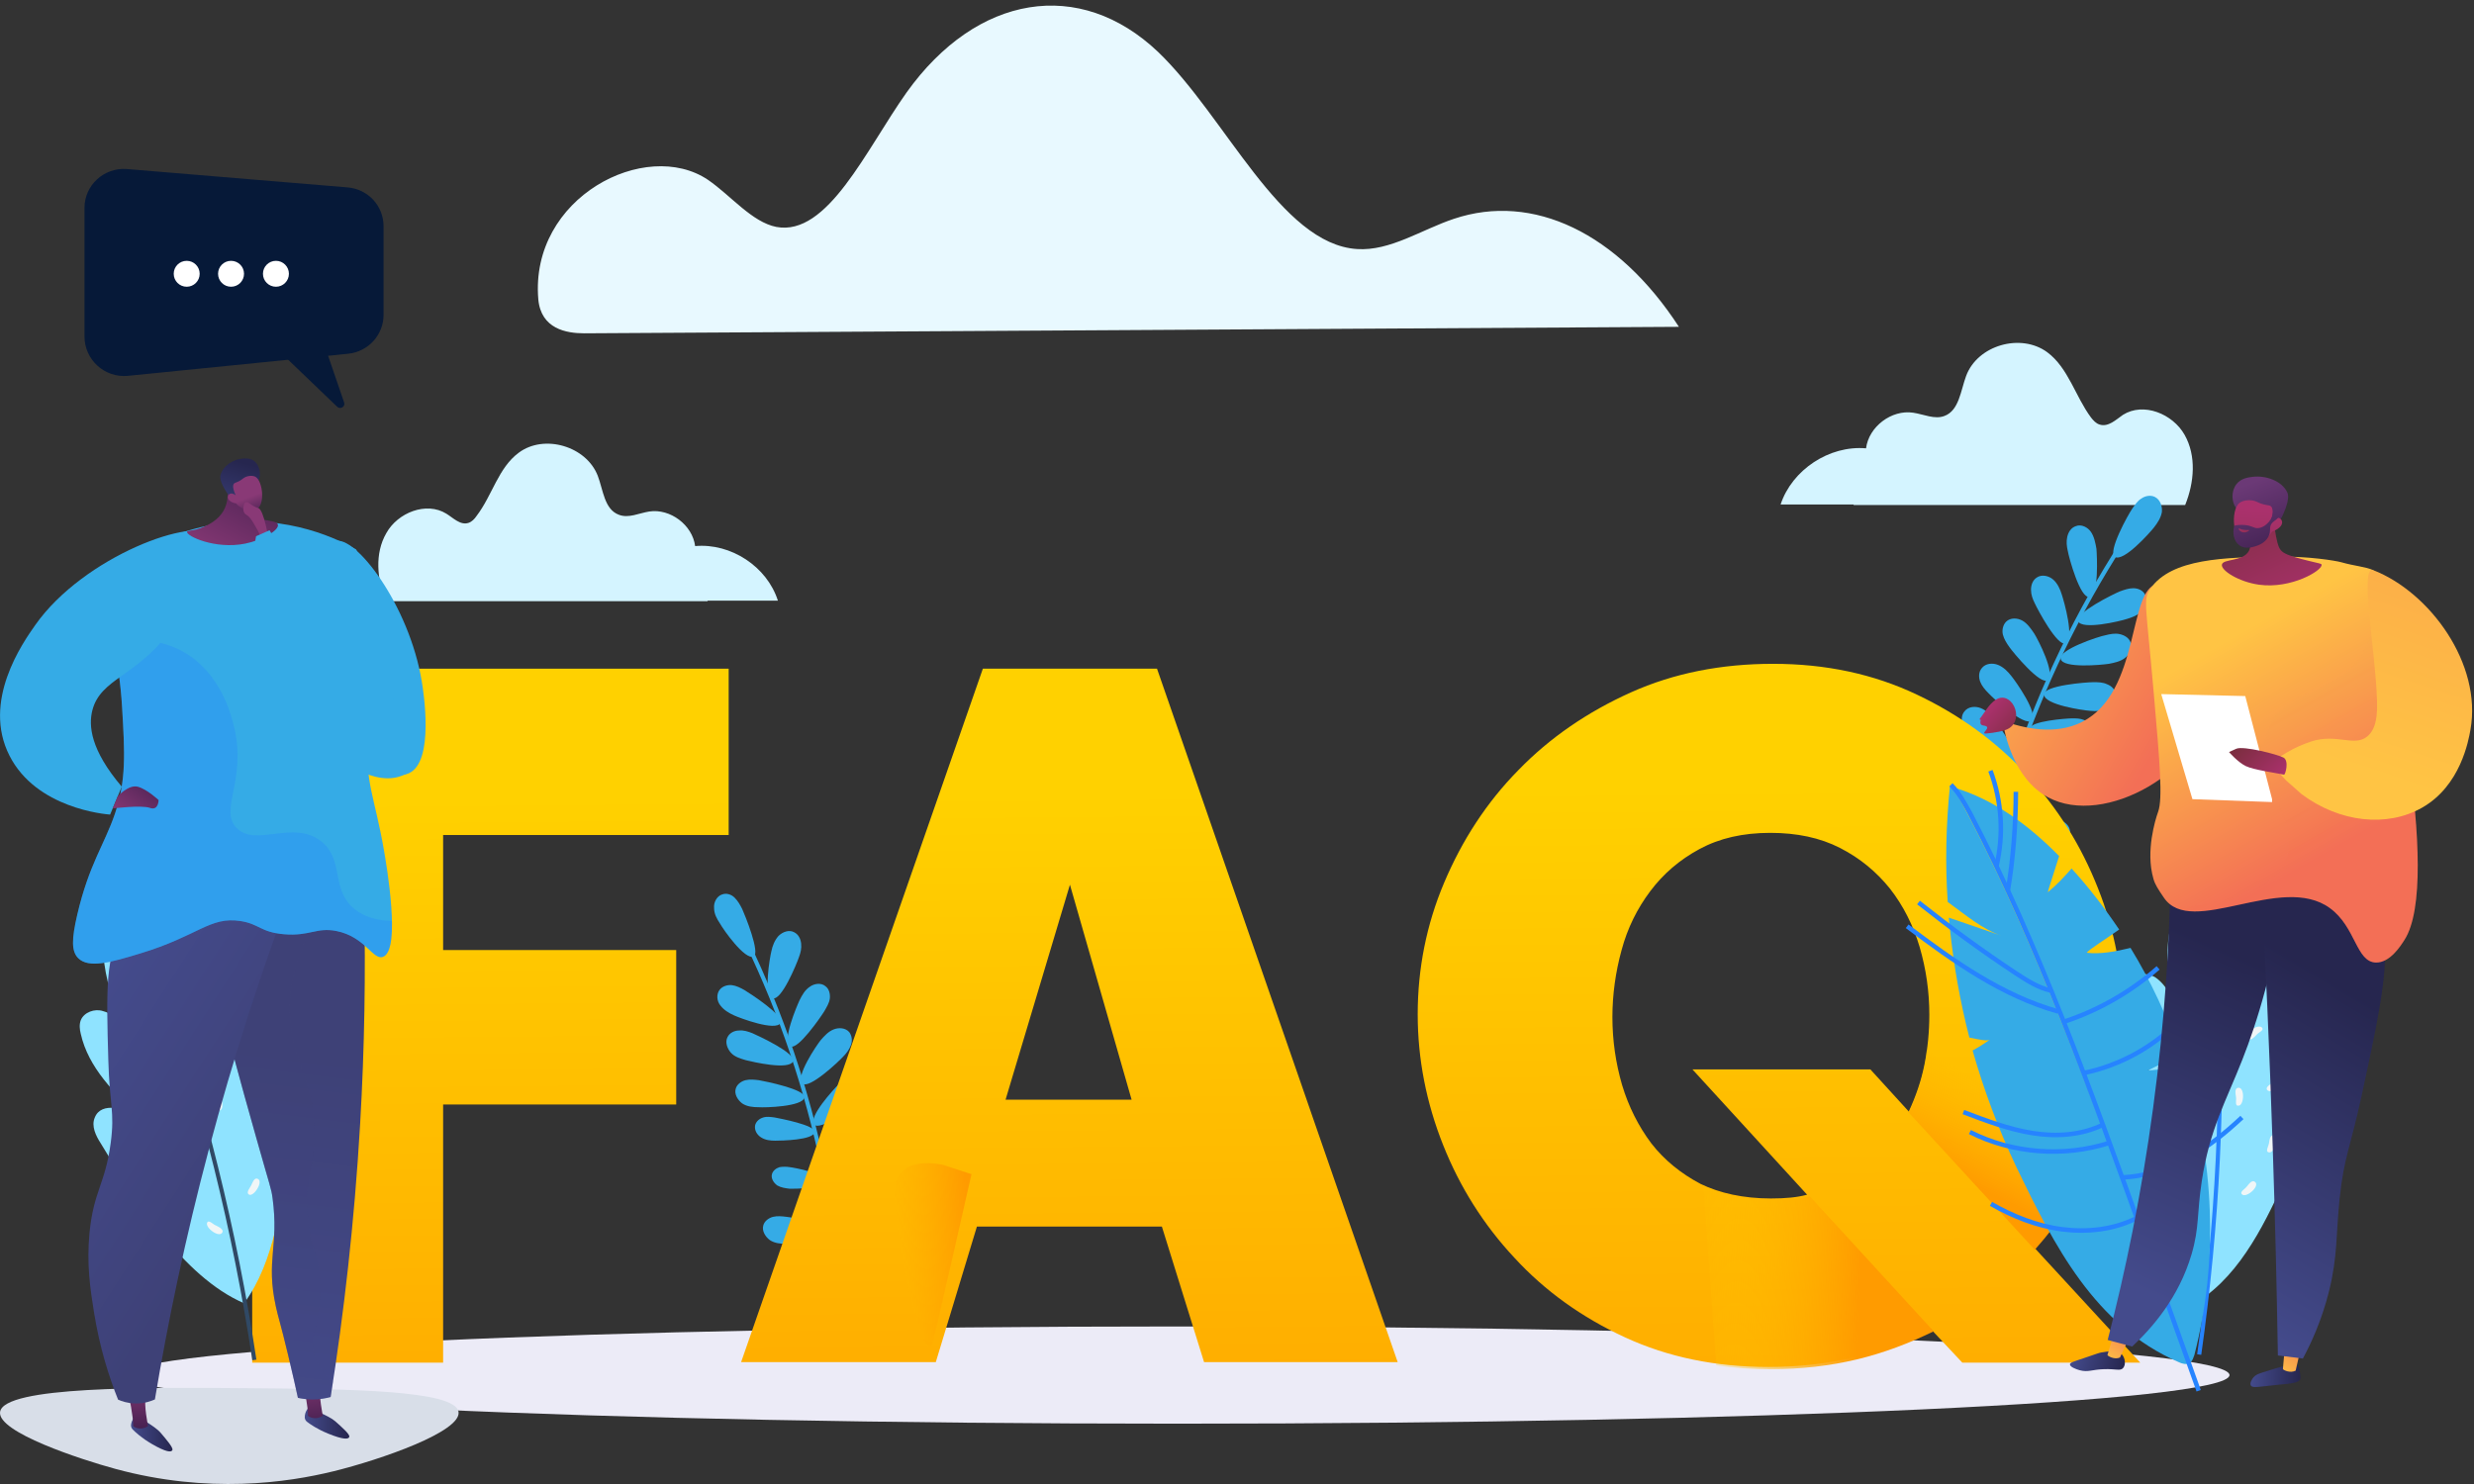<svg width="410" height="246" viewBox="0 0 410 246" fill="none" xmlns="http://www.w3.org/2000/svg">
<rect x="0" y="0" width="410" height="246" fill="#333333" stroke="none"/>
<path d="M307.187 83.72H362.13C363.653 79.96 364.012 75.573 362.04 72.082C360.068 68.591 355.228 66.621 351.822 68.77C350.657 69.575 349.402 70.829 347.968 70.381C347.341 70.202 346.893 69.665 346.534 69.217C343.935 65.726 342.77 60.981 339.274 58.385C334.882 55.162 327.712 57.221 325.83 62.324C324.933 64.741 324.665 68.053 322.245 68.949C320.631 69.575 318.839 68.68 317.046 68.412C313.461 67.874 309.696 70.739 309.248 74.32C303.154 73.783 296.969 77.901 295.087 83.63H307.187V83.72Z" fill="#D4F4FF"/>
<path d="M117.263 99.655H63.933C62.499 96.074 62.051 91.777 64.023 88.375C65.905 84.973 70.655 83.093 73.972 85.152C75.137 85.869 76.302 87.122 77.647 86.674C78.184 86.495 78.632 86.048 78.991 85.51C81.59 82.109 82.576 77.543 85.982 75.036C90.195 71.903 97.186 73.962 99.068 78.886C99.964 81.213 100.143 84.436 102.563 85.332C104.177 85.958 105.88 85.063 107.583 84.794C111.078 84.257 114.753 87.032 115.201 90.524C121.117 89.987 127.122 93.926 128.914 99.566H117.263V99.655Z" fill="#D4F4FF"/>
<path d="M278.237 54.177C268.109 38.6 254.037 31.886 240.951 36.272C235.573 38.063 230.375 41.644 224.907 41.286C212.18 40.48 203.127 19.352 191.924 8.61C178.927 -3.745 161.898 -0.969 150.246 15.324C143.524 24.813 137.16 39.227 128.645 37.615C124.612 36.81 121.117 32.423 117.352 29.827C107.045 22.844 87.775 32.691 89.209 49.611C89.657 54.535 93.869 55.252 96.827 55.252L278.237 54.177Z" fill="#E8F9FF"/>
<path d="M325.83 166.35C327.981 139.314 337.034 112.815 351.733 89.987" stroke="#35ABE6" stroke-width="0.704" stroke-miterlimit="10"/>
<path d="M351.285 98.044C352.002 97.775 352.809 97.507 353.526 97.507C354.333 97.507 355.139 97.865 355.498 98.581C355.946 99.387 355.677 100.55 354.96 101.267C354.333 101.983 353.347 102.341 352.45 102.61C351.375 102.968 345.011 104.49 344.384 102.968C343.846 101.625 350.21 98.491 351.285 98.044Z" fill="#35ABE6"/>
<path d="M348.955 105.295C349.672 105.116 350.478 104.937 351.285 105.116C352.092 105.295 352.809 105.743 353.077 106.459C353.436 107.354 352.988 108.429 352.181 109.055C351.375 109.682 350.389 109.861 349.492 110.04C348.327 110.219 341.874 110.846 341.515 109.234C341.067 107.712 347.879 105.474 348.955 105.295Z" fill="#35ABE6"/>
<path d="M346.893 113.084C347.7 113.084 348.507 113.084 349.224 113.442C349.941 113.71 350.568 114.337 350.658 115.143C350.837 116.128 350.12 117.023 349.224 117.47C348.327 117.918 347.342 117.918 346.356 117.829C345.19 117.739 338.827 116.844 338.737 115.143C338.648 113.621 345.818 113.084 346.893 113.084Z" fill="#35ABE6"/>
<path d="M339.275 135.644C340.082 135.644 340.889 135.644 341.606 136.002C342.323 136.36 342.95 136.897 343.04 137.703C343.219 138.688 342.502 139.583 341.606 140.03C340.709 140.478 339.723 140.478 338.737 140.389C337.572 140.299 331.209 139.404 331.119 137.703C331.029 136.181 338.2 135.733 339.275 135.644Z" fill="#35ABE6"/>
<path d="M339.813 127.139C340.44 127.139 341.067 127.139 341.605 127.408C342.143 127.676 342.681 128.124 342.77 128.75C342.86 129.467 342.322 130.183 341.695 130.541C340.978 130.899 340.261 130.899 339.454 130.81C338.558 130.72 333.628 130.004 333.628 128.75C333.449 127.587 339.006 127.229 339.813 127.139Z" fill="#35ABE6"/>
<path d="M321.797 147.282C321.26 147.013 320.722 146.655 320.363 146.208C320.005 145.76 319.826 145.044 320.005 144.507C320.274 143.79 321.08 143.432 321.797 143.432C322.515 143.432 323.232 143.88 323.859 144.238C324.576 144.686 328.609 147.73 328.072 148.804C327.534 149.968 322.515 147.73 321.797 147.282Z" fill="#35ABE6"/>
<path d="M323.321 141.194C322.783 141.015 322.156 140.836 321.707 140.478C321.259 140.12 320.901 139.493 320.99 138.867C321.08 138.15 321.797 137.613 322.604 137.524C323.41 137.434 324.127 137.613 324.755 137.882C325.561 138.24 330.133 140.299 329.774 141.552C329.505 142.537 324.127 141.373 323.321 141.194Z" fill="#35ABE6"/>
<path d="M334.076 143.88C334.614 143.701 335.241 143.522 335.869 143.611C336.496 143.701 337.034 143.97 337.303 144.507C337.661 145.223 337.303 146.029 336.765 146.566C336.227 147.103 335.51 147.282 334.703 147.461C333.807 147.64 328.877 148.535 328.519 147.371C328.16 146.208 333.269 144.149 334.076 143.88Z" fill="#35ABE6"/>
<path d="M343.397 119.082C344.025 119.082 344.742 119.082 345.369 119.35C345.997 119.619 346.534 120.156 346.624 120.783C346.714 121.589 346.176 122.394 345.369 122.752C344.563 123.11 343.756 123.11 342.949 123.021C341.963 122.931 336.496 122.126 336.406 120.783C336.406 119.53 342.501 119.082 343.397 119.082Z" fill="#35ABE6"/>
<path d="M353.347 84.347C353.795 83.72 354.243 83.004 354.871 82.646C355.498 82.198 356.394 82.019 357.111 82.377C358.008 82.825 358.366 83.899 358.276 84.884C358.097 85.869 357.559 86.674 356.932 87.48C356.215 88.375 351.913 93.21 350.479 92.314C349.224 91.509 352.719 85.242 353.347 84.347Z" fill="#35ABE6"/>
<path d="M342.681 91.329C342.501 90.524 342.412 89.808 342.591 89.002C342.77 88.196 343.218 87.48 344.025 87.211C344.921 86.853 345.997 87.391 346.535 88.196C347.072 89.002 347.252 89.987 347.431 90.971C347.52 92.135 347.879 98.581 346.266 98.939C344.742 99.297 342.86 92.404 342.681 91.329Z" fill="#35ABE6"/>
<path d="M337.213 100.013C336.855 99.297 336.586 98.581 336.586 97.775C336.586 96.969 336.855 96.164 337.572 95.716C338.379 95.179 339.544 95.448 340.261 96.074C340.978 96.701 341.426 97.686 341.695 98.581C342.053 99.655 343.846 105.922 342.322 106.638C340.978 107.265 337.661 100.998 337.213 100.013Z" fill="#35ABE6"/>
<path d="M333.001 107.265C332.553 106.638 332.105 105.922 331.926 105.206C331.746 104.49 331.926 103.594 332.463 103.057C333.18 102.341 334.346 102.43 335.152 102.878C335.959 103.326 336.586 104.221 337.124 105.027C337.752 106.011 340.709 111.741 339.365 112.726C338.2 113.71 333.629 108.16 333.001 107.265Z" fill="#35ABE6"/>
<path d="M329.505 114.874C328.968 114.337 328.43 113.71 328.161 112.994C327.892 112.278 327.892 111.383 328.43 110.756C329.057 109.95 330.222 109.861 331.119 110.219C332.015 110.577 332.732 111.293 333.359 112.099C334.077 112.994 337.841 118.276 336.676 119.44C335.511 120.514 330.222 115.68 329.505 114.874Z" fill="#35ABE6"/>
<path d="M326.637 122.036C326.099 121.499 325.562 120.872 325.293 120.156C325.024 119.44 325.024 118.545 325.562 117.918C326.189 117.112 327.354 117.023 328.251 117.381C329.147 117.739 329.864 118.455 330.491 119.261C331.208 120.156 334.973 125.438 333.808 126.602C332.732 127.676 327.444 122.842 326.637 122.036Z" fill="#35ABE6"/>
<path d="M324.844 128.661C324.307 128.124 323.769 127.497 323.5 126.781C323.231 126.065 323.231 125.17 323.769 124.543C324.396 123.737 325.561 123.648 326.458 124.006C327.354 124.364 328.071 125.08 328.698 125.886C329.415 126.781 333.18 132.063 332.015 133.227C330.849 134.211 325.651 129.377 324.844 128.661Z" fill="#35ABE6"/>
<path d="M322.693 136.002C321.976 135.823 321.17 135.554 320.542 135.107C319.915 134.659 319.467 133.853 319.556 133.137C319.646 132.152 320.542 131.436 321.528 131.257C322.514 131.078 323.5 131.347 324.396 131.615C325.472 131.973 331.477 134.48 331.119 136.091C330.76 137.434 323.769 136.181 322.693 136.002Z" fill="#35ABE6"/>
<path d="M139.581 232.688C140.747 206.457 135.19 179.869 123.807 156.234" stroke="#35ABE6" stroke-width="0.681" stroke-miterlimit="10"/>
<path d="M123.358 164.112C122.73 163.754 122.013 163.396 121.296 163.307C120.579 163.217 119.683 163.486 119.235 164.112C118.697 164.829 118.787 165.992 119.414 166.709C119.952 167.425 120.848 167.962 121.655 168.32C122.641 168.768 128.556 171.006 129.363 169.573C130.08 168.41 124.254 164.65 123.358 164.112Z" fill="#35ABE6"/>
<path d="M124.702 171.274C123.985 171.006 123.268 170.737 122.461 170.827C121.744 170.827 120.938 171.185 120.579 171.901C120.131 172.707 120.49 173.781 121.117 174.497C121.744 175.213 122.73 175.482 123.627 175.75C124.702 176.019 130.797 177.451 131.424 175.93C131.962 174.587 125.688 171.722 124.702 171.274Z" fill="#35ABE6"/>
<path d="M125.778 179.063C125.061 178.973 124.254 178.884 123.537 179.063C122.82 179.242 122.103 179.779 121.924 180.495C121.655 181.39 122.282 182.375 122.999 182.912C123.806 183.45 124.792 183.539 125.688 183.539C126.764 183.629 133.038 183.45 133.307 181.928C133.576 180.585 126.764 179.242 125.778 179.063Z" fill="#35ABE6"/>
<path d="M130.349 201.712C129.632 201.623 128.826 201.533 128.109 201.712C127.391 201.891 126.674 202.429 126.495 203.145C126.226 204.04 126.854 205.025 127.571 205.562C128.377 206.099 129.363 206.189 130.26 206.189C131.335 206.278 137.609 206.099 137.878 204.577C138.237 203.145 131.425 201.802 130.349 201.712Z" fill="#35ABE6"/>
<path d="M130.887 193.476C130.349 193.387 129.722 193.387 129.184 193.476C128.647 193.655 128.109 194.013 127.929 194.64C127.75 195.356 128.198 196.072 128.826 196.52C129.453 196.878 130.17 196.968 130.887 197.057C131.784 197.057 136.624 197.057 136.803 195.804C136.892 194.55 131.694 193.566 130.887 193.476Z" fill="#35ABE6"/>
<path d="M145.766 214.872C146.303 214.693 146.841 214.425 147.289 213.977C147.737 213.53 148.006 212.992 147.827 212.366C147.648 211.65 146.931 211.202 146.214 211.112C145.497 211.023 144.78 211.381 144.152 211.65C143.346 212.008 139.133 214.425 139.581 215.589C139.94 216.752 144.959 215.23 145.766 214.872Z" fill="#35ABE6"/>
<path d="M144.959 208.785C145.497 208.695 146.124 208.606 146.572 208.248C147.02 207.979 147.468 207.442 147.468 206.815C147.468 206.099 146.841 205.472 146.124 205.293C145.407 205.114 144.69 205.204 143.973 205.383C143.166 205.562 138.505 207.084 138.685 208.248C138.864 209.411 144.242 208.964 144.959 208.785Z" fill="#35ABE6"/>
<path d="M134.382 210.128C133.845 209.859 133.307 209.68 132.769 209.59C132.231 209.501 131.604 209.77 131.245 210.307C130.887 210.933 131.066 211.739 131.514 212.366C131.962 212.903 132.679 213.261 133.307 213.53C134.114 213.798 138.774 215.23 139.312 214.156C139.76 213.082 135.189 210.486 134.382 210.128Z" fill="#35ABE6"/>
<path d="M128.378 185.24C127.75 185.15 127.033 185.061 126.495 185.24C125.868 185.419 125.33 185.867 125.151 186.493C124.972 187.299 125.42 188.105 126.137 188.552C126.854 189 127.66 189.09 128.467 189.09C129.453 189.09 134.831 189 135.01 187.657C135.1 186.493 129.274 185.419 128.378 185.24Z" fill="#35ABE6"/>
<path d="M123 150.684C122.641 149.968 122.282 149.341 121.745 148.804C121.207 148.267 120.4 147.998 119.683 148.267C118.787 148.535 118.249 149.61 118.339 150.505C118.339 151.49 118.787 152.295 119.325 153.101C119.862 154.086 123.448 159.189 124.882 158.562C126.047 158.025 123.448 151.669 123 150.684Z" fill="#35ABE6"/>
<path d="M132.41 158.651C132.679 157.935 132.859 157.219 132.769 156.413C132.679 155.608 132.321 154.891 131.604 154.533C130.797 154.086 129.722 154.444 129.004 155.16C128.377 155.876 128.019 156.771 127.839 157.667C127.57 158.741 126.495 164.918 128.019 165.455C129.453 166.082 132.052 159.726 132.41 158.651Z" fill="#35ABE6"/>
<path d="M136.624 167.604C136.982 166.977 137.43 166.261 137.52 165.545C137.609 164.829 137.43 163.933 136.803 163.486C136.086 162.859 134.921 163.038 134.204 163.575C133.397 164.112 132.949 164.918 132.501 165.813C132.052 166.798 129.543 172.617 130.977 173.423C132.142 174.229 136.086 168.499 136.624 167.604Z" fill="#35ABE6"/>
<path d="M139.76 175.124C140.298 174.587 140.746 173.96 141.015 173.244C141.284 172.528 141.195 171.722 140.746 171.095C140.119 170.379 139.043 170.29 138.147 170.648C137.251 171.006 136.623 171.722 135.996 172.438C135.279 173.333 131.783 178.526 132.949 179.6C134.024 180.674 139.043 175.93 139.76 175.124Z" fill="#35ABE6"/>
<path d="M142.27 182.912C142.897 182.465 143.435 181.928 143.793 181.211C144.152 180.495 144.242 179.69 143.793 179.063C143.345 178.257 142.18 177.989 141.284 178.257C140.387 178.526 139.581 179.152 138.953 179.779C138.147 180.585 133.934 185.15 134.92 186.404C135.816 187.568 141.373 183.539 142.27 182.912Z" fill="#35ABE6"/>
<path d="M144.063 190.074C144.69 189.627 145.228 189.09 145.586 188.373C145.945 187.657 146.035 186.851 145.586 186.225C145.138 185.419 143.973 185.15 143.077 185.419C142.18 185.688 141.374 186.314 140.746 186.941C139.94 187.747 135.727 192.312 136.713 193.566C137.609 194.73 143.256 190.79 144.063 190.074Z" fill="#35ABE6"/>
<path d="M145.048 196.61C145.675 196.162 146.213 195.625 146.572 194.909C146.93 194.282 147.02 193.387 146.572 192.76C146.124 191.954 144.958 191.686 144.062 191.954C143.166 192.223 142.359 192.85 141.732 193.476C140.925 194.282 136.712 198.848 137.698 200.101C138.595 201.265 144.241 197.236 145.048 196.61Z" fill="#35ABE6"/>
<path d="M146.303 203.95C147.02 203.861 147.826 203.771 148.454 203.324C149.081 202.966 149.619 202.25 149.619 201.533C149.619 200.549 148.812 199.743 147.916 199.474C147.02 199.206 146.034 199.295 145.138 199.474C144.062 199.743 137.967 201.354 138.146 202.966C138.326 204.398 145.227 204.04 146.303 203.95Z" fill="#35ABE6"/>
<path d="M195.151 236C291.43 236 369.48 232.393 369.48 227.943C369.48 223.493 291.43 219.886 195.151 219.886C98.872 219.886 20.822 223.493 20.822 227.943C20.822 232.393 98.872 236 195.151 236Z" fill="#ECEBF7"/>
<path d="M41.795 225.884V110.846H120.758V138.419H73.434V157.488H112.064V183.091H73.434V225.884H41.795Z" fill="url(#paint0_linear)"/>
<path d="M162.884 110.846H191.744L231.629 225.794H199.542L192.551 203.324H161.898L155.086 225.794H122.819L162.884 110.846ZM187.532 182.286L177.314 146.655L166.648 182.286H187.532Z" fill="url(#paint1_linear)"/>
<path d="M161.002 194.64C161.002 194.64 154.638 222.661 154.459 222.93C152.577 225.884 147.737 202.339 148.364 196.789C148.992 191.238 156.341 193.118 156.341 193.118L161.002 194.64Z" fill="url(#paint2_linear)"/>
<path d="M320.004 220.333C315.971 222.392 311.759 223.914 307.277 224.989C302.796 226.063 298.045 226.6 293.116 226.6C284.332 226.6 276.445 224.989 269.274 221.676C262.104 218.364 256.009 213.977 250.99 208.516C245.881 203.055 241.937 196.789 239.159 189.806C236.38 182.823 234.946 175.571 234.946 168.141C234.946 160.621 236.38 153.28 239.338 146.297C242.296 139.314 246.329 133.048 251.617 127.676C256.816 122.305 263.09 118.008 270.26 114.785C277.431 111.562 285.318 110.04 293.833 110.04C302.616 110.04 310.504 111.741 317.674 115.143C324.844 118.545 330.939 123.021 335.958 128.482C341.067 134.032 344.921 140.21 347.7 147.282C350.478 154.265 351.823 161.516 351.823 168.857C351.823 176.019 350.568 182.823 347.969 189.358C345.459 195.893 341.874 201.712 337.213 206.905L354.691 225.884H325.203L320.004 220.333ZM293.474 198.669C295.894 198.669 297.866 198.49 299.479 198.042L280.478 177.272H309.966L316.33 184.255C317.495 181.749 318.391 179.152 318.929 176.467C319.467 173.781 319.736 171.006 319.736 168.231C319.736 164.381 319.198 160.621 318.122 156.951C317.047 153.37 315.433 150.147 313.193 147.282C310.952 144.507 308.263 142.269 304.947 140.568C301.63 138.867 297.776 138.061 293.385 138.061C288.813 138.061 284.959 138.956 281.643 140.747C278.327 142.537 275.638 144.865 273.487 147.73C271.336 150.594 269.722 153.817 268.737 157.488C267.751 161.069 267.213 164.829 267.213 168.589C267.213 172.438 267.751 176.198 268.826 179.869C269.902 183.45 271.515 186.672 273.666 189.537C275.817 192.312 278.596 194.551 281.822 196.251C284.959 197.773 288.903 198.669 293.474 198.669Z" fill="url(#paint3_linear)"/>
<path d="M318.929 176.735C318.392 179.421 317.495 182.017 316.33 184.434L337.214 207.173C341.516 202.339 345.011 196.878 347.431 190.791L319.288 174.139C319.198 175.034 319.109 175.93 318.929 176.735Z" fill="url(#paint4_linear)"/>
<path d="M299.927 198.31C298.314 198.758 296.342 198.937 293.922 198.937C289.441 198.937 285.587 198.131 282.271 196.52L284.422 226.331C287.379 226.779 290.427 226.958 293.564 226.958C298.493 226.958 303.244 226.421 307.725 225.347C312.207 224.272 316.419 222.661 320.453 220.691L299.927 198.31Z" fill="url(#paint5_linear)"/>
<path d="M16.699 189.537C15.892 188.284 15.086 186.672 15.713 185.24C16.788 182.554 20.822 183.718 23.242 185.24C19.029 181.301 14.637 177.004 13.383 171.364C13.203 170.648 13.114 169.842 13.383 169.126C13.92 167.783 15.713 167.156 17.057 167.604C18.491 167.962 19.657 169.036 20.732 170.021C16.609 162.77 15.892 153.638 18.671 145.85C18.94 145.223 19.209 144.507 19.836 144.328C20.553 144.059 21.27 144.417 21.897 144.865C25.751 147.461 28.53 151.579 29.605 156.055C28.978 153.19 33.28 151.4 35.7 153.011C38.12 154.623 38.748 157.846 38.748 160.8C38.748 163.754 38.389 166.709 39.644 169.394C38.837 167.783 40.63 165.813 42.422 166.082C44.215 166.261 45.47 167.962 45.739 169.752C46.008 171.453 45.559 173.244 45.111 174.945C44.484 177.362 43.856 179.779 43.229 182.107C44.125 182.286 45.022 182.107 45.739 181.659C48.428 183.629 48.248 187.568 47.8 190.88C46.635 199.295 45.559 209.053 40.451 216.036C30.233 211.649 22.166 198.579 16.699 189.537Z" fill="#8FE3FF"/>
<path d="M30.95 163.486C30.86 162.859 30.681 161.964 31.398 161.964C32.474 161.964 32.205 165.187 31.219 164.918C30.771 164.829 31.039 163.933 30.95 163.486Z" fill="#F0F6F7"/>
<path d="M43.049 188.552C42.96 187.926 42.781 187.03 43.498 187.03C44.573 187.03 44.304 190.253 43.318 189.985C42.96 189.985 43.139 189 43.049 188.552Z" fill="#F0F6F7"/>
<path d="M40.809 178.705C41.078 178.168 41.437 177.272 42.064 177.72C42.96 178.347 40.899 180.853 40.182 180.048C39.913 179.689 40.63 179.063 40.809 178.705Z" fill="#F0F6F7"/>
<path d="M32.026 193.208C32.295 192.67 32.653 191.775 33.281 192.223C34.177 192.85 32.115 195.356 31.398 194.55C31.13 194.282 31.847 193.655 32.026 193.208Z" fill="#F0F6F7"/>
<path d="M23.959 175.034C24.497 175.303 25.303 175.75 24.855 176.288C24.138 177.093 21.718 175.034 22.614 174.318C22.973 174.05 23.511 174.855 23.959 175.034Z" fill="#F0F6F7"/>
<path d="M25.841 196.968C26.378 197.236 27.185 197.684 26.737 198.221C26.02 199.027 23.6 196.968 24.496 196.251C24.855 195.983 25.482 196.789 25.841 196.968Z" fill="#F0F6F7"/>
<path d="M24.586 157.488C24.765 158.114 25.034 159.01 24.317 159.01C23.241 159.099 23.062 155.876 24.138 156.055C24.496 156.055 24.407 157.04 24.586 157.488Z" fill="#F0F6F7"/>
<path d="M35.97 171.901C35.701 172.438 35.253 173.333 34.715 172.796C33.908 172.169 35.97 169.663 36.597 170.469C36.866 170.916 36.149 171.543 35.97 171.901Z" fill="#F0F6F7"/>
<path d="M34.983 161.785C35.163 162.411 35.431 163.307 34.714 163.307C33.639 163.396 33.46 160.173 34.535 160.352C34.894 160.442 34.804 161.427 34.983 161.785Z" fill="#F0F6F7"/>
<path d="M26.558 187.03C27.096 187.299 27.992 187.747 27.544 188.284C26.917 189.089 24.407 187.12 25.214 186.404C25.483 186.135 26.11 186.851 26.558 187.03Z" fill="#F0F6F7"/>
<path d="M24.138 165.724C24.676 165.992 25.572 166.44 25.124 166.977C24.497 167.783 21.987 165.813 22.794 165.097C23.063 164.829 23.69 165.545 24.138 165.724Z" fill="#F0F6F7"/>
<path d="M35.79 203.145C36.328 203.413 37.224 203.861 36.776 204.398C36.148 205.204 33.639 203.234 34.445 202.518C34.804 202.339 35.431 203.055 35.79 203.145Z" fill="#F0F6F7"/>
<path d="M41.615 196.52C41.884 195.983 42.153 195.088 42.781 195.446C43.677 195.983 41.884 198.669 41.167 197.952C40.809 197.594 41.436 196.878 41.615 196.52Z" fill="#F0F6F7"/>
<path d="M35.611 182.823C35.342 182.286 34.894 181.39 35.611 181.211C36.686 180.943 37.403 184.076 36.328 184.076C35.88 184.166 35.88 183.181 35.611 182.823Z" fill="#F0F6F7"/>
<path d="M26.558 162.322C33.638 182.823 38.926 203.95 42.153 225.436" stroke="#304965" stroke-width="0.683" stroke-miterlimit="10"/>
<path d="M40.987 230.119C57.882 230.262 75.448 230.421 75.99 234.053C76.478 237.309 63.114 241.959 55.304 243.881C47.646 245.765 34.527 247.687 19.104 243.489C13.444 241.951 -0.476 237.414 0.013 234.053C0.638 229.773 24.291 229.976 40.987 230.119Z" fill="#D8DEE8"/>
<path d="M51.101 233.405C51.101 233.405 50.506 233.955 50.506 234.935C50.506 235.229 50.643 235.508 50.88 235.689C51.406 236.096 52.558 236.902 54.365 237.641C56.92 238.688 57.782 238.598 57.889 238.176C57.996 237.754 56.684 236.608 55.563 235.606C54.434 234.603 51.101 233.405 51.101 233.405Z" fill="url(#paint6_linear)"/>
<path d="M50.292 229.479C50.292 229.479 51.1 233.3 51.032 234.694C51.032 234.694 52.054 235.591 53.503 234.694C53.503 234.694 52.763 231.204 53.129 229.757L50.292 229.479Z" fill="url(#paint7_linear)"/>
<path d="M22.528 234.716C22.528 234.716 21.857 235.184 21.719 236.148C21.681 236.435 21.773 236.729 21.979 236.947C22.444 237.422 23.474 238.379 25.159 239.359C27.539 240.746 28.409 240.776 28.569 240.376C28.737 239.977 27.593 238.658 26.624 237.512C25.655 236.359 22.528 234.716 22.528 234.716Z" fill="url(#paint8_linear)"/>
<path d="M21.33 231.189C21.33 231.189 22.139 235.01 22.07 236.405C22.07 236.405 23.092 237.301 24.541 236.405C24.541 236.405 23.801 232.915 24.168 231.468L21.33 231.189Z" fill="url(#paint9_linear)"/>
<path d="M60.353 149.645C60.597 161.115 60.437 173.422 59.674 186.461C58.721 202.747 56.974 217.835 54.793 231.581C54.015 231.792 52.947 231.996 51.673 231.981C50.773 231.973 49.995 231.853 49.37 231.717C49.019 230.097 48.462 227.625 47.745 224.618C46.441 219.176 46.12 218.453 45.716 216.584C44.023 208.829 46.25 206.643 45.174 198.647C44.938 196.891 44.839 197.049 42.467 188.608C39.507 178.08 38.012 172.819 37.318 168.795C35.457 157.988 34.526 152.577 37.593 149.245C41.59 144.889 50.887 145.568 60.353 149.645Z" fill="url(#paint10_linear)"/>
<path opacity="0.3" d="M52.221 225.017C50.948 221.452 53.182 219.643 53.167 213.501C53.16 208.203 51.497 207.54 51.001 201.586C50.543 196.122 51.771 194.57 52.084 189.535C52.679 180.047 48.888 176.859 48.156 169.586C47.653 164.575 48.568 157.294 55.326 147.791C47.736 145.485 40.872 145.666 37.592 149.238C34.533 152.569 35.464 157.973 37.317 168.787C38.011 172.812 39.506 178.072 42.466 188.601C44.838 197.042 44.937 196.891 45.174 198.639C46.249 206.636 44.022 208.829 45.715 216.576C46.127 218.445 46.44 219.169 47.744 224.61C48.469 227.617 49.018 230.082 49.369 231.709C49.994 231.853 50.772 231.966 51.672 231.973C52.946 231.988 54.014 231.785 54.792 231.574C54.922 230.737 55.059 229.893 55.188 229.041C53.907 227.994 52.816 226.675 52.221 225.017Z" fill="url(#paint11_linear)"/>
<path d="M47.889 148.838C43.229 161.341 38.683 175.231 34.64 190.432C30.712 205.211 27.814 219.146 25.67 231.981C25.068 232.252 23.916 232.682 22.421 232.651C21.147 232.621 20.156 232.275 19.569 232.018C18.066 228.258 16.502 223.359 15.572 217.503C14.977 213.75 14.328 209.65 14.832 204.397C15.503 197.411 17.448 196.311 18.356 189.4C19.035 184.237 18.157 183.22 17.951 175.744C17.623 164.153 17.456 158.176 20.392 154.054C26.677 145.206 44.869 148.296 47.889 148.838Z" fill="url(#paint12_linear)"/>
<path d="M16.09 97.161C18.112 95.073 25.007 88.464 36.334 86.806C47.859 85.118 56.523 89.655 59.025 91.087C63.876 101.751 63.8 109.453 62.786 114.563C62.168 117.69 61.382 118.896 61.024 122.732C60.406 129.357 62.13 132.311 63.609 140.82C64.037 143.292 66.508 157.49 63.465 158.613C61.817 159.216 60.505 155.267 55.738 154.333C52.45 153.684 51.337 155.229 47.065 154.868C43.153 154.536 42.985 153.157 39.819 152.675C34.747 151.906 32.909 155.124 23.23 158.056C18.432 159.51 14.717 160.588 12.963 158.839C11.819 157.701 11.85 155.704 12.81 151.589C14.755 143.269 17.326 139.953 19.035 134.926C20.949 129.319 20.682 124.85 20.232 117.253C19.782 109.476 18.089 102.7 16.09 97.161Z" fill="#35ABE6"/>
<path opacity="0.3" d="M64.96 152.682C61.505 152.546 59.529 151.476 58.324 150.316C54.914 147.037 56.951 142.41 53.244 139.471C48.637 135.815 42.398 140.496 39.217 137.262C36.258 134.248 40.895 129.409 38.813 120.592C38.416 118.904 37.051 113.153 32.307 109.347C26.624 104.788 21.338 107.23 18.28 103.522C18.165 103.378 18.051 103.235 17.944 103.077C19.081 107.305 19.935 112.053 20.248 117.246C20.698 124.842 20.965 129.311 19.05 134.919C17.334 139.938 14.771 143.261 12.826 151.582C11.865 155.697 11.835 157.694 12.979 158.832C14.741 160.58 18.455 159.502 23.245 158.048C32.925 155.116 34.763 151.906 39.835 152.667C43 153.149 43.168 154.536 47.081 154.86C51.352 155.214 52.466 153.677 55.754 154.325C60.521 155.259 61.825 159.216 63.48 158.606C64.67 158.169 65.013 155.681 64.96 152.682Z" fill="#2684FF"/>
<path d="M54.121 92.345C54.441 91.011 54.747 90.009 55.54 89.722C58.774 88.562 67.828 100.221 69.918 113.07C70.139 114.419 72.061 126.267 67.759 128.181C64.35 129.696 58.537 124.209 55.616 120.192C49.339 111.578 51.901 101.547 54.121 92.345Z" fill="#35ABE6"/>
<path d="M18.249 135.032C17.418 134.971 6.03 134.014 1.583 125.287C-3.039 116.236 3.764 106.559 5.854 103.597C13.863 92.217 32.482 85.359 35.609 88.833C37.859 91.343 31.178 100.575 28.111 104.697C22.566 112.151 16.647 112.498 15.305 117.751C14.664 120.268 14.969 124.277 20.179 130.404C19.53 131.949 18.89 133.487 18.249 135.032Z" fill="#35ABE6"/>
<path d="M37.31 79.518C37.669 80.498 38.142 82.653 37.082 84.59C36.151 86.293 34.42 87.04 33.725 87.349C32.055 88.087 31.048 87.868 31.003 88.177C30.903 88.871 35.67 91.102 40.598 90.122C43.496 89.549 46.242 87.906 46.059 86.987C45.853 85.954 42.131 86.67 40.849 84.673C40.033 83.392 40.567 81.568 41.239 80.106C40.285 79.307 38.272 80.317 37.31 79.518Z" fill="url(#paint13_linear)"/>
<path d="M42.855 79.616C43.275 78.712 43.077 77.325 42.299 76.571C41.627 75.923 40.758 75.983 40.231 76.021C38.714 76.119 36.944 77.159 36.54 78.787C36.296 79.752 37.44 81.425 37.631 81.726C37.844 82.073 38.134 82.148 38.431 82.382C38.843 82.706 39.484 83.219 40.544 84.093C40.559 83.769 40.605 83.369 40.697 82.924C40.735 82.751 40.888 82.08 41.193 81.493C41.788 80.302 42.459 80.475 42.855 79.616Z" fill="url(#paint14_linear)"/>
<path d="M39.126 83.46C39.126 83.46 40.392 85.012 42.322 84.492C44.038 84.025 43.588 79.722 42.33 79.036C41.91 78.81 41.147 78.825 40.568 79.134C40.232 79.315 40.133 79.495 39.576 79.782C39.057 80.038 38.897 80.008 38.76 80.189C38.584 80.415 38.516 80.905 39.057 82.088C38.661 81.787 38.241 81.726 37.982 81.93C37.944 81.96 37.837 82.073 37.791 82.224C37.623 82.736 38.135 83.279 39.126 83.46Z" fill="url(#paint15_linear)"/>
<path d="M40.865 85.359C40.194 85.012 40.27 84.191 40.43 83.595C40.522 83.264 40.926 83.136 41.2 83.347C41.628 83.671 42.253 84.078 42.795 84.213C43.74 84.439 44.541 89.542 44.541 89.542L43.74 90.084C43.74 90.084 42.94 88.208 42.07 86.806C41.666 86.112 41.231 85.547 40.865 85.359Z" fill="url(#paint16_linear)"/>
<path d="M42.436 88.886L44.671 87.899C47.256 92.451 49.705 95.88 51.436 98.148C54.297 101.894 56.112 103.642 60.803 109.702C63.465 113.138 64.464 114.623 65.433 116.311C67.248 119.469 70.39 124.933 68.346 127.488C67.85 128.113 67.21 128.354 66.569 128.603C63.617 129.741 60.498 128.256 58.934 127.488C50.773 123.478 46.074 115.007 46.074 115.007C40.102 104.268 41.597 93.204 42.436 88.886Z" fill="#35ABE6"/>
<path d="M19.508 132.017C19.508 132.017 21.301 130.012 22.826 130.412C24.352 130.811 26.281 132.62 26.281 132.62C26.281 132.62 26.281 134.429 24.855 133.924C23.429 133.419 18.677 134.014 18.677 134.014L19.508 132.017Z" fill="url(#paint17_linear)"/>
<path d="M21.17 62.305L57.739 58.634C61.055 58.276 63.565 55.501 63.565 52.188V37.507C63.565 34.105 60.966 31.329 57.56 31.061L20.991 28.017C17.227 27.748 14 30.703 14 34.463V55.769C14 59.619 17.316 62.663 21.17 62.305Z" fill="#061938"/>
<path d="M53.706 57.023L57.022 66.691C57.291 67.407 56.394 67.945 55.857 67.407L44.474 56.486L53.706 57.023Z" fill="#061938"/>
<path d="M30.94 47.533C32.128 47.533 33.091 46.571 33.091 45.385C33.091 44.198 32.128 43.236 30.94 43.236C29.752 43.236 28.789 44.198 28.789 45.385C28.789 46.571 29.752 47.533 30.94 47.533Z" fill="white"/>
<path d="M38.29 47.533C39.478 47.533 40.441 46.571 40.441 45.385C40.441 44.198 39.478 43.236 38.29 43.236C37.102 43.236 36.139 44.198 36.139 45.385C36.139 46.571 37.102 47.533 38.29 47.533Z" fill="white"/>
<path d="M45.729 47.533C46.917 47.533 47.88 46.571 47.88 45.385C47.88 44.198 46.917 43.236 45.729 43.236C44.541 43.236 43.578 44.198 43.578 45.385C43.578 46.571 44.541 47.533 45.729 47.533Z" fill="white"/>
<path d="M350.478 182.912C350.119 181.48 349.761 179.69 350.747 178.526C352.539 176.288 356.035 178.526 357.917 180.674C355.049 175.661 352.091 170.29 352.45 164.56C352.539 163.844 352.629 163.038 353.077 162.411C353.973 161.248 355.855 161.248 357.11 161.964C358.365 162.77 359.172 164.023 359.889 165.276C358.007 157.13 359.889 148.267 364.908 141.552C365.267 141.015 365.804 140.478 366.432 140.389C367.149 140.299 367.776 140.926 368.224 141.463C371.182 145.044 372.706 149.789 372.437 154.354C372.706 151.49 377.277 150.952 379.159 153.19C381.041 155.429 380.683 158.741 379.876 161.516C379.069 164.291 377.815 167.067 378.263 169.931C377.994 168.23 380.235 166.798 381.848 167.514C383.461 168.23 384.178 170.2 383.999 171.99C383.82 173.781 382.834 175.303 381.938 176.825C380.593 178.973 379.338 181.032 377.994 183.181C378.801 183.539 379.697 183.718 380.503 183.45C382.565 186.046 381.221 189.806 379.876 192.85C376.381 200.549 372.527 209.59 365.625 214.783C357.021 207.979 353.167 193.118 350.478 182.912Z" fill="#8FE3FF"/>
<path d="M371.541 162.053C371.63 161.427 371.72 160.531 372.437 160.71C373.423 161.069 372.347 164.023 371.362 163.486C371.003 163.307 371.541 162.411 371.541 162.053Z" fill="#F0F6F7"/>
<path d="M376.022 189.537C376.112 188.911 376.202 188.015 376.919 188.194C377.905 188.552 376.829 191.507 375.843 190.97C375.485 190.791 375.933 189.985 376.022 189.537Z" fill="#F0F6F7"/>
<path d="M376.65 179.421C377.098 178.973 377.726 178.257 378.084 178.884C378.712 179.779 376.112 181.57 375.664 180.585C375.485 180.137 376.381 179.69 376.65 179.421Z" fill="#F0F6F7"/>
<path d="M364.012 190.791C364.461 190.343 365.088 189.627 365.446 190.253C366.074 191.149 363.475 192.939 363.026 191.954C362.937 191.596 363.743 191.149 364.012 190.791Z" fill="#F0F6F7"/>
<path d="M361.502 171.006C361.95 171.453 362.578 172.08 362.04 172.528C361.144 173.154 359.441 170.379 360.427 170.021C360.875 169.842 361.233 170.737 361.502 171.006Z" fill="#F0F6F7"/>
<path d="M357.111 192.581C357.559 193.029 358.186 193.655 357.648 194.103C356.752 194.73 355.049 191.954 356.035 191.596C356.394 191.417 356.752 192.312 357.111 192.581Z" fill="#F0F6F7"/>
<path d="M367.149 154.444C367.149 155.07 367.149 155.966 366.432 155.876C365.357 155.697 366.074 152.564 367.06 153.011C367.508 153.101 367.149 153.996 367.149 154.444Z" fill="#F0F6F7"/>
<path d="M373.961 171.543C373.513 171.991 372.885 172.707 372.437 172.08C371.81 171.185 374.499 169.484 374.947 170.469C375.126 170.827 374.23 171.185 373.961 171.543Z" fill="#F0F6F7"/>
<path d="M375.843 161.516C375.843 162.143 375.843 163.038 375.126 162.949C374.05 162.77 374.767 159.636 375.753 160.084C376.201 160.173 375.843 161.069 375.843 161.516Z" fill="#F0F6F7"/>
<path d="M360.606 183.27C361.054 183.718 361.771 184.345 361.144 184.703C360.248 185.33 358.455 182.644 359.441 182.286C359.889 182.107 360.248 183.002 360.606 183.27Z" fill="#F0F6F7"/>
<path d="M364.371 162.232C364.819 162.68 365.536 163.307 364.909 163.665C364.012 164.291 362.22 161.606 363.206 161.248C363.564 161.069 364.012 161.874 364.371 162.232Z" fill="#F0F6F7"/>
<path d="M364.819 201.444C365.267 201.891 365.984 202.518 365.357 202.876C364.461 203.503 362.668 200.817 363.654 200.459C364.102 200.28 364.461 201.175 364.819 201.444Z" fill="#F0F6F7"/>
<path d="M372.348 196.699C372.706 196.251 373.244 195.446 373.782 195.983C374.499 196.789 371.989 198.848 371.452 197.863C371.272 197.505 372.079 197.057 372.348 196.699Z" fill="#F0F6F7"/>
<path d="M370.555 181.838C370.466 181.211 370.286 180.316 371.003 180.316C372.079 180.316 371.9 183.539 370.824 183.271C370.376 183.271 370.645 182.286 370.555 181.838Z" fill="#F0F6F7"/>
<path d="M367.597 159.636C368.583 181.301 367.507 203.055 364.46 224.541" stroke="#2684FF" stroke-width="0.683" stroke-miterlimit="10"/>
<path d="M323.142 130.362C322.514 136.718 322.335 143.074 322.783 149.52C325.651 151.579 328.519 154.086 331.836 155.16C328.878 154.175 325.92 153.101 322.962 152.116C323.052 152.743 323.052 153.28 323.142 153.907C323.769 159.994 324.845 166.082 326.368 171.991C327.982 172.349 329.416 172.617 329.774 172.349C328.878 172.975 327.892 173.602 326.906 174.139C328.788 180.764 331.208 187.21 334.166 193.476C340.44 206.457 347.073 219.707 361.055 225.794C361.593 226.063 362.31 226.242 362.847 225.973C350.837 194.55 339.544 159.278 323.769 130.631C323.59 130.451 323.321 130.451 323.142 130.362Z" fill="#35ABE6"/>
<path d="M362.848 225.884C362.938 225.884 363.027 225.794 363.027 225.794C363.386 225.526 363.475 225.078 363.655 224.631C367.688 208.964 366.971 192.223 362.041 176.825C359.263 177.093 356.574 177.451 355.946 177.451C357.739 176.556 359.621 175.661 361.324 174.676C359.173 168.589 356.484 162.68 353.078 157.13C350.569 157.756 347.969 158.204 345.818 157.935C346.177 157.398 348.955 155.697 351.196 154.086C348.776 150.505 346.177 147.103 343.309 143.97C342.054 145.402 340.799 146.745 339.365 147.909C339.455 147.461 340.441 144.507 341.247 141.911C336.318 136.897 330.492 132.511 323.77 130.541C339.544 159.278 350.838 194.551 362.848 225.884Z" fill="#35ABE6"/>
<path d="M323.32 130.093C324.665 131.436 325.561 133.137 326.457 134.749C338.02 156.951 346.445 180.674 354.959 204.219C358.096 212.992 361.233 221.766 364.371 230.539" stroke="#2684FF" stroke-width="0.75" stroke-miterlimit="10"/>
<path d="M342.232 169.305C347.879 167.425 353.167 164.381 357.649 160.442" stroke="#2684FF" stroke-width="0.75" stroke-miterlimit="10"/>
<path d="M345.19 177.899C351.375 176.646 357.201 173.423 361.503 168.768" stroke="#2684FF" stroke-width="0.75" stroke-miterlimit="10"/>
<path d="M339.902 164.202C337.75 163.754 335.868 162.501 334.076 161.337C328.519 157.667 323.141 153.728 317.942 149.61" stroke="#2684FF" stroke-width="0.75" stroke-miterlimit="10"/>
<path d="M341.157 167.693C331.835 165.097 323.769 159.368 316.061 153.549" stroke="#2684FF" stroke-width="0.75" stroke-miterlimit="10"/>
<path d="M330.849 143.611C332.104 138.33 331.745 132.779 329.863 127.766" stroke="#2684FF" stroke-width="0.75" stroke-miterlimit="10"/>
<path d="M332.731 147.73C333.628 142.537 334.076 136.45 334.076 131.257" stroke="#2684FF" stroke-width="0.75" stroke-miterlimit="10"/>
<path d="M348.596 186.404C345.011 188.194 340.798 188.463 336.854 187.836C332.911 187.21 329.146 185.777 325.382 184.345" stroke="#2684FF" stroke-width="0.75" stroke-miterlimit="10"/>
<path d="M349.582 189.448C342.053 191.865 333.539 191.238 326.458 187.657" stroke="#2684FF" stroke-width="0.75" stroke-miterlimit="10"/>
<path d="M351.464 195.177C355.318 195.088 358.993 193.834 362.399 192.044C365.805 190.253 368.762 187.836 371.541 185.24" stroke="#2684FF" stroke-width="0.75" stroke-miterlimit="10"/>
<path d="M353.974 201.981C350.209 203.861 345.818 204.309 341.695 203.771C337.572 203.234 333.538 201.623 329.953 199.564" stroke="#2684FF" stroke-width="0.75" stroke-miterlimit="10"/>
<path d="M331.861 119.463C332.22 121.655 333.685 129.056 339.377 132.147C348.753 137.232 365.213 127.88 367.154 115.656C368.634 106.304 361.491 96.243 357.543 96.82C352.584 97.544 354.826 114.714 345.061 119.667C340.593 121.94 335.406 120.741 331.861 119.463Z" fill="url(#paint18_linear)"/>
<path d="M328 119.28C328.989 118.038 329.538 116.781 330.747 115.992C333.237 114.37 335.589 118.951 332.996 120.698C332.271 121.187 330.49 121.479 329.172 121.589C327.985 121.684 330.366 120.486 328.74 120.274C327.663 120.135 328.63 119.061 328 119.28Z" fill="url(#paint19_linear)"/>
<path d="M380.631 226.202C381.086 226.567 381.166 227.481 381.217 228.08C381.239 228.35 381.254 228.482 381.225 228.577C381.005 229.264 379.672 229.337 377.57 229.548C374.259 229.885 373.27 230.148 373.013 229.658C372.771 229.198 373.358 228.445 373.423 228.357C373.782 227.912 374.215 227.751 375.064 227.473C376.625 226.962 377.687 226.677 378.002 226.597C380.001 226.056 380.331 225.961 380.631 226.202Z" fill="url(#paint20_linear)"/>
<path d="M378.661 223.185L378.332 226.947C378.427 227.13 379.548 227.678 380.441 227.21L381.291 223.506L378.661 223.185Z" fill="url(#paint21_linear)"/>
<path d="M351.66 224.536C352.202 225.135 352.327 226.231 351.851 226.772C351.389 227.305 350.693 226.903 348.723 226.962C346.613 227.028 346.057 227.525 344.621 227.13C344.042 226.969 343.017 226.582 343.039 226.166C343.053 225.873 343.573 225.727 345.317 225.143C347.793 224.317 347.778 224.273 348.305 224.185C349.624 223.974 350.95 223.754 351.66 224.536Z" fill="url(#paint22_linear)"/>
<path d="M350.313 221.102L349.251 224.617C349.332 224.807 350.408 225.435 351.331 225.033L352.906 221.621L350.313 221.102Z" fill="url(#paint23_linear)"/>
<path d="M359.726 144.1C359.572 155.914 358.766 169.197 356.825 183.635C354.906 197.897 352.225 210.793 349.294 222.125C350.65 222.49 351.997 222.848 353.353 223.214C356.781 220.021 361.11 215.001 363.198 207.907C364.494 203.501 364.062 201.236 364.882 195.822C366.194 187.193 368.845 182.678 371.585 175.722C374.046 169.475 376.954 160.298 378.515 148.038C372.244 146.723 365.989 145.415 359.726 144.1Z" fill="url(#paint24_linear)"/>
<path d="M374.618 144.158C375.446 159.188 376.127 174.495 376.64 190.072C377.028 201.762 377.314 213.306 377.497 224.689C378.881 224.858 380.258 225.033 381.643 225.201C382.976 222.724 384.749 218.932 385.965 214.081C387.437 208.184 387.1 204.677 387.745 198.569C388.47 191.716 389.525 190.218 391.393 181.574C395.18 164.025 397.077 155.25 392.85 149.792C391.473 148.009 387.173 143.567 374.618 144.158Z" fill="url(#paint25_linear)"/>
<path d="M393.304 94.511C392 93.934 390.213 93.832 387.979 93.196C387.1 92.948 382.58 92.188 377.313 92.268C368.728 92.4 359.857 92.539 356.356 97.595C355.125 99.37 355.645 100.188 356.92 114.801C357.938 126.484 358.429 132.373 357.66 134.543C357.66 134.543 355.88 139.27 356.495 143.873C356.583 144.531 356.722 145.123 356.883 145.715C357.147 146.643 357.682 147.446 358.605 148.805C363.154 155.534 378.031 144.655 386.103 150.522C390.44 153.671 390.447 159.509 393.766 159.56C396.066 159.597 397.831 156.828 398.49 155.79C404.834 145.839 395.59 104.426 393.304 94.511Z" fill="url(#paint26_linear)"/>
<g opacity="0.3">
<path opacity="0.3" d="M378.764 142.704C381.687 135.793 372.259 128.194 376.105 120.252C379.328 113.588 387.847 115.035 391.7 108.05C393.282 105.186 393.509 101.935 393.055 98.727C393.458 98.691 393.839 98.596 394.198 98.464C397.319 112.551 404.19 146.854 398.498 155.79C397.839 156.828 396.073 159.597 393.773 159.56C390.455 159.509 390.447 153.671 386.111 150.522C378.91 145.291 366.304 153.372 360.429 150.42C373.153 149.412 377.394 145.941 378.764 142.704Z" fill="url(#paint27_linear)"/>
</g>
<path d="M393.304 94.511C402.688 98.172 411.368 110.052 409.412 120.968C409.09 122.787 407.764 130.254 401.413 133.878C395.59 137.203 387.73 136.348 381.43 131.643C380.573 130.883 379.709 130.116 378.844 129.356C377.995 128.442 377.152 127.529 376.302 126.616C377.636 125.513 379.899 123.92 383.071 122.897C387.195 121.567 390.132 123.803 392.249 122.13C393.905 120.822 393.986 118.301 393.927 116.117C393.7 108.028 390.975 93.606 393.304 94.511Z" fill="url(#paint28_linear)"/>
<path d="M376.537 132.476L372.091 115.386L358.165 115.057L363.337 132.476L376.537 132.958V132.476Z" fill="white"/>
<path d="M378.515 128.413C378.742 128.464 379.387 126.097 378.434 125.586C377.475 125.067 371.776 123.584 370.589 124.124C369.402 124.665 369.402 124.665 369.402 124.665C369.402 124.665 370.86 126.353 372.171 126.988C373.475 127.624 377.145 128.121 378.515 128.413Z" fill="url(#paint29_linear)"/>
<path d="M376.692 83.245C376.67 85.693 376.948 87.636 377.205 88.966C377.505 90.493 377.717 90.88 377.988 91.202C378.399 91.684 379.021 92.086 382.537 92.955C384.449 93.43 384.698 93.415 384.742 93.605C384.947 94.526 379.732 97.682 374.34 96.922C371.044 96.455 368.041 94.577 368.224 93.591C368.407 92.597 371.703 93.13 372.685 91.333C373.366 90.084 372.604 88.308 371.696 86.84C372.575 85.21 375.82 84.889 376.692 83.245Z" fill="url(#paint30_linear)"/>
<path d="M370.569 84.217C369.792 83.186 369.741 81.382 370.642 80.242C371.411 79.263 372.627 79.124 373.36 79.037C375.469 78.795 378.128 79.672 379.051 81.608C379.601 82.755 378.414 85.137 378.231 85.568C378.018 86.051 377.638 86.219 377.286 86.584C376.795 87.095 376.033 87.899 374.781 89.251C374.685 88.849 374.539 88.359 374.305 87.826C374.217 87.621 373.85 86.818 373.301 86.153C372.202 84.808 371.309 85.196 370.569 84.217Z" fill="url(#paint31_linear)"/>
<path d="M376.56 88.118C376.56 88.118 375.176 90.383 372.414 90.208C369.946 90.047 369.58 84.524 371.162 83.347C371.689 82.953 372.744 82.792 373.601 83.033C374.106 83.172 374.282 83.384 375.11 83.603C375.879 83.8 376.092 83.72 376.326 83.91C376.619 84.151 376.831 84.75 376.341 86.365C376.809 85.89 377.381 85.707 377.776 85.897C377.842 85.926 378.011 86.043 378.106 86.219C378.458 86.84 377.879 87.651 376.56 88.118Z" fill="url(#paint32_linear)"/>
<path d="M376.435 83.574C376.318 83.661 376.677 84.107 376.706 84.735C376.758 85.956 375.52 87.417 374.26 87.541C373.513 87.614 373.307 87.168 372.077 87.037C371.315 86.957 370.678 87.052 370.282 87.139C369.894 88.476 370.26 89.806 371.154 90.427C372.121 91.092 373.351 90.69 373.864 90.522C374.208 90.412 375.315 90.047 375.886 89.039C376.487 87.987 375.901 87.351 376.589 86.642C376.933 86.284 377.395 86.131 377.842 85.437C377.959 85.247 378.04 85.079 378.091 84.969C377.454 84.29 376.611 83.45 376.435 83.574Z" fill="url(#paint33_linear)"/>
<path d="M371.184 87.636C371.184 87.636 371.719 87.914 372.642 87.863C372.686 87.863 372.737 87.87 372.745 87.899C372.767 87.987 372.173 88.374 371.631 88.228C371.243 88.118 370.943 87.753 370.994 87.658C371.008 87.614 371.096 87.621 371.184 87.636Z" fill="url(#paint34_linear)"/>
<defs>
<linearGradient id="paint0_linear" x1="80.954" y1="132.219" x2="81.849" y2="230.695" gradientUnits="userSpaceOnUse">
<stop offset="0" stop-color="#FFD100"/>
<stop offset="1" stop-color="#FFAD00"/>
</linearGradient>
<linearGradient id="paint1_linear" x1="176.407" y1="131.352" x2="177.301" y2="229.828" gradientUnits="userSpaceOnUse">
<stop offset="0" stop-color="#FFD100"/>
<stop offset="1" stop-color="#FFAD00"/>
</linearGradient>
<linearGradient id="paint2_linear" x1="138.458" y1="208.807" x2="167.84" y2="207.203" gradientUnits="userSpaceOnUse">
<stop stop-color="#FFD100" stop-opacity="0"/>
<stop offset="0.756" stop-color="#FF9B00"/>
</linearGradient>
<linearGradient id="paint3_linear" x1="294.208" y1="130.282" x2="295.102" y2="228.759" gradientUnits="userSpaceOnUse">
<stop offset="0" stop-color="#FFD100"/>
<stop offset="1" stop-color="#FFAD00"/>
</linearGradient>
<linearGradient id="paint4_linear" x1="337.498" y1="174.692" x2="324.315" y2="200.556" gradientUnits="userSpaceOnUse">
<stop stop-color="#FFD100" stop-opacity="0"/>
<stop offset="0.831" stop-color="#FF9B00"/>
</linearGradient>
<linearGradient id="paint5_linear" x1="279.3" y1="211.35" x2="317.612" y2="213.152" gradientUnits="userSpaceOnUse">
<stop stop-color="#FFD100" stop-opacity="0"/>
<stop offset="0.756" stop-color="#FF9B00"/>
</linearGradient>
<linearGradient id="paint6_linear" x1="50.506" y1="235.939" x2="57.891" y2="235.939" gradientUnits="userSpaceOnUse">
<stop stop-color="#444B8C"/>
<stop offset="0.996" stop-color="#26264F"/>
</linearGradient>
<linearGradient id="paint7_linear" x1="53.195" y1="239.278" x2="51.342" y2="227.289" gradientUnits="userSpaceOnUse">
<stop stop-color="#311944"/>
<stop offset="1" stop-color="#893976"/>
</linearGradient>
<linearGradient id="paint8_linear" x1="21.71" y1="237.655" x2="28.589" y2="237.655" gradientUnits="userSpaceOnUse">
<stop stop-color="#444B8C"/>
<stop offset="0.996" stop-color="#26264F"/>
</linearGradient>
<linearGradient id="paint9_linear" x1="23.04" y1="239.516" x2="22.841" y2="228.471" gradientUnits="userSpaceOnUse">
<stop stop-color="#311944"/>
<stop offset="1" stop-color="#893976"/>
</linearGradient>
<linearGradient id="paint10_linear" x1="38.794" y1="244.898" x2="47.528" y2="173.782" gradientUnits="userSpaceOnUse">
<stop stop-color="#444B8C"/>
<stop offset="0.996" stop-color="#3E4177"/>
</linearGradient>
<linearGradient id="paint11_linear" x1="38.714" y1="244.888" x2="47.448" y2="173.772" gradientUnits="userSpaceOnUse">
<stop stop-color="#444B8C"/>
<stop offset="0.996" stop-color="#3E4177"/>
</linearGradient>
<linearGradient id="paint12_linear" x1="8.659" y1="174.67" x2="41.959" y2="196.117" gradientUnits="userSpaceOnUse">
<stop stop-color="#444B8C"/>
<stop offset="0.996" stop-color="#3E4177"/>
</linearGradient>
<linearGradient id="paint13_linear" x1="46.525" y1="72.674" x2="35.556" y2="93.802" gradientUnits="userSpaceOnUse">
<stop stop-color="#311944"/>
<stop offset="1" stop-color="#893976"/>
</linearGradient>
<linearGradient id="paint14_linear" x1="38.257" y1="89.726" x2="41.709" y2="77.024" gradientUnits="userSpaceOnUse">
<stop stop-color="#444B8C"/>
<stop offset="0.996" stop-color="#26264F"/>
</linearGradient>
<linearGradient id="paint15_linear" x1="42.47" y1="86.709" x2="40.928" y2="82.529" gradientUnits="userSpaceOnUse">
<stop stop-color="#311944"/>
<stop offset="1" stop-color="#893976"/>
</linearGradient>
<linearGradient id="paint16_linear" x1="42.788" y1="91.146" x2="42.59" y2="88.736" gradientUnits="userSpaceOnUse">
<stop stop-color="#311944"/>
<stop offset="1" stop-color="#893976"/>
</linearGradient>
<linearGradient id="paint17_linear" x1="27.872" y1="126.015" x2="20.368" y2="136.242" gradientUnits="userSpaceOnUse">
<stop stop-color="#311944"/>
<stop offset="1" stop-color="#893976"/>
</linearGradient>
<linearGradient id="paint18_linear" x1="324.303" y1="100.07" x2="359.543" y2="120.673" gradientUnits="userSpaceOnUse">
<stop stop-color="#FFC444"/>
<stop offset="0.996" stop-color="#F36F56"/>
</linearGradient>
<linearGradient id="paint19_linear" x1="329.359" y1="117.412" x2="335.488" y2="122.97" gradientUnits="userSpaceOnUse">
<stop stop-color="#AB316D"/>
<stop offset="1" stop-color="#792D3D"/>
</linearGradient>
<linearGradient id="paint20_linear" x1="372.998" y1="227.888" x2="381.25" y2="228.127" gradientUnits="userSpaceOnUse">
<stop stop-color="#444B8C"/>
<stop offset="0.996" stop-color="#26264F"/>
</linearGradient>
<linearGradient id="paint21_linear" x1="377.73" y1="228.005" x2="382.227" y2="221.016" gradientUnits="userSpaceOnUse">
<stop stop-color="#FFC444"/>
<stop offset="0.996" stop-color="#F36F56"/>
</linearGradient>
<linearGradient id="paint22_linear" x1="343.512" y1="224.44" x2="351.966" y2="226.77" gradientUnits="userSpaceOnUse">
<stop stop-color="#444B8C"/>
<stop offset="0.996" stop-color="#26264F"/>
</linearGradient>
<linearGradient id="paint23_linear" x1="348.752" y1="225.788" x2="353.876" y2="219.02" gradientUnits="userSpaceOnUse">
<stop stop-color="#FFC444"/>
<stop offset="0.996" stop-color="#F36F56"/>
</linearGradient>
<linearGradient id="paint24_linear" x1="346.393" y1="210.2" x2="369.687" y2="157.555" gradientUnits="userSpaceOnUse">
<stop stop-color="#444B8C"/>
<stop offset="0.996" stop-color="#26264F"/>
</linearGradient>
<linearGradient id="paint25_linear" x1="360.571" y1="213.874" x2="390.137" y2="164.46" gradientUnits="userSpaceOnUse">
<stop stop-color="#444B8C"/>
<stop offset="0.996" stop-color="#26264F"/>
</linearGradient>
<linearGradient id="paint26_linear" x1="367.513" y1="107.013" x2="386.8" y2="140.918" gradientUnits="userSpaceOnUse">
<stop stop-color="#FFC444"/>
<stop offset="0.996" stop-color="#F36F56"/>
</linearGradient>
<linearGradient id="paint27_linear" x1="367.312" y1="106.957" x2="386.647" y2="140.947" gradientUnits="userSpaceOnUse">
<stop stop-color="#FFC444"/>
<stop offset="0.996" stop-color="#F36F56"/>
</linearGradient>
<linearGradient id="paint28_linear" x1="391.695" y1="127.774" x2="436.826" y2="-9.741" gradientUnits="userSpaceOnUse">
<stop stop-color="#FFC444"/>
<stop offset="0.919" stop-color="#F36F56"/>
</linearGradient>
<linearGradient id="paint29_linear" x1="377.905" y1="129.064" x2="371.423" y2="122.625" gradientUnits="userSpaceOnUse">
<stop stop-color="#AB316D"/>
<stop offset="1" stop-color="#792D3D"/>
</linearGradient>
<linearGradient id="paint30_linear" x1="380.628" y1="102.329" x2="370.046" y2="80.241" gradientUnits="userSpaceOnUse">
<stop stop-color="#AB316D"/>
<stop offset="1" stop-color="#792D3D"/>
</linearGradient>
<linearGradient id="paint31_linear" x1="379.75" y1="95.692" x2="373.593" y2="79.843" gradientUnits="userSpaceOnUse">
<stop stop-color="#311944"/>
<stop offset="1" stop-color="#6B3976"/>
</linearGradient>
<linearGradient id="paint32_linear" x1="374.317" y1="84.262" x2="373.109" y2="107.304" gradientUnits="userSpaceOnUse">
<stop stop-color="#AB316D"/>
<stop offset="1" stop-color="#792D3D"/>
</linearGradient>
<linearGradient id="paint33_linear" x1="377.839" y1="96.442" x2="371.676" y2="80.577" gradientUnits="userSpaceOnUse">
<stop stop-color="#311944"/>
<stop offset="1" stop-color="#6B3976"/>
</linearGradient>
<linearGradient id="paint34_linear" x1="371.759" y1="86.88" x2="372.072" y2="89.772" gradientUnits="userSpaceOnUse">
<stop stop-color="#AB316D"/>
<stop offset="1" stop-color="#792D3D"/>
</linearGradient>
</defs>
</svg>
